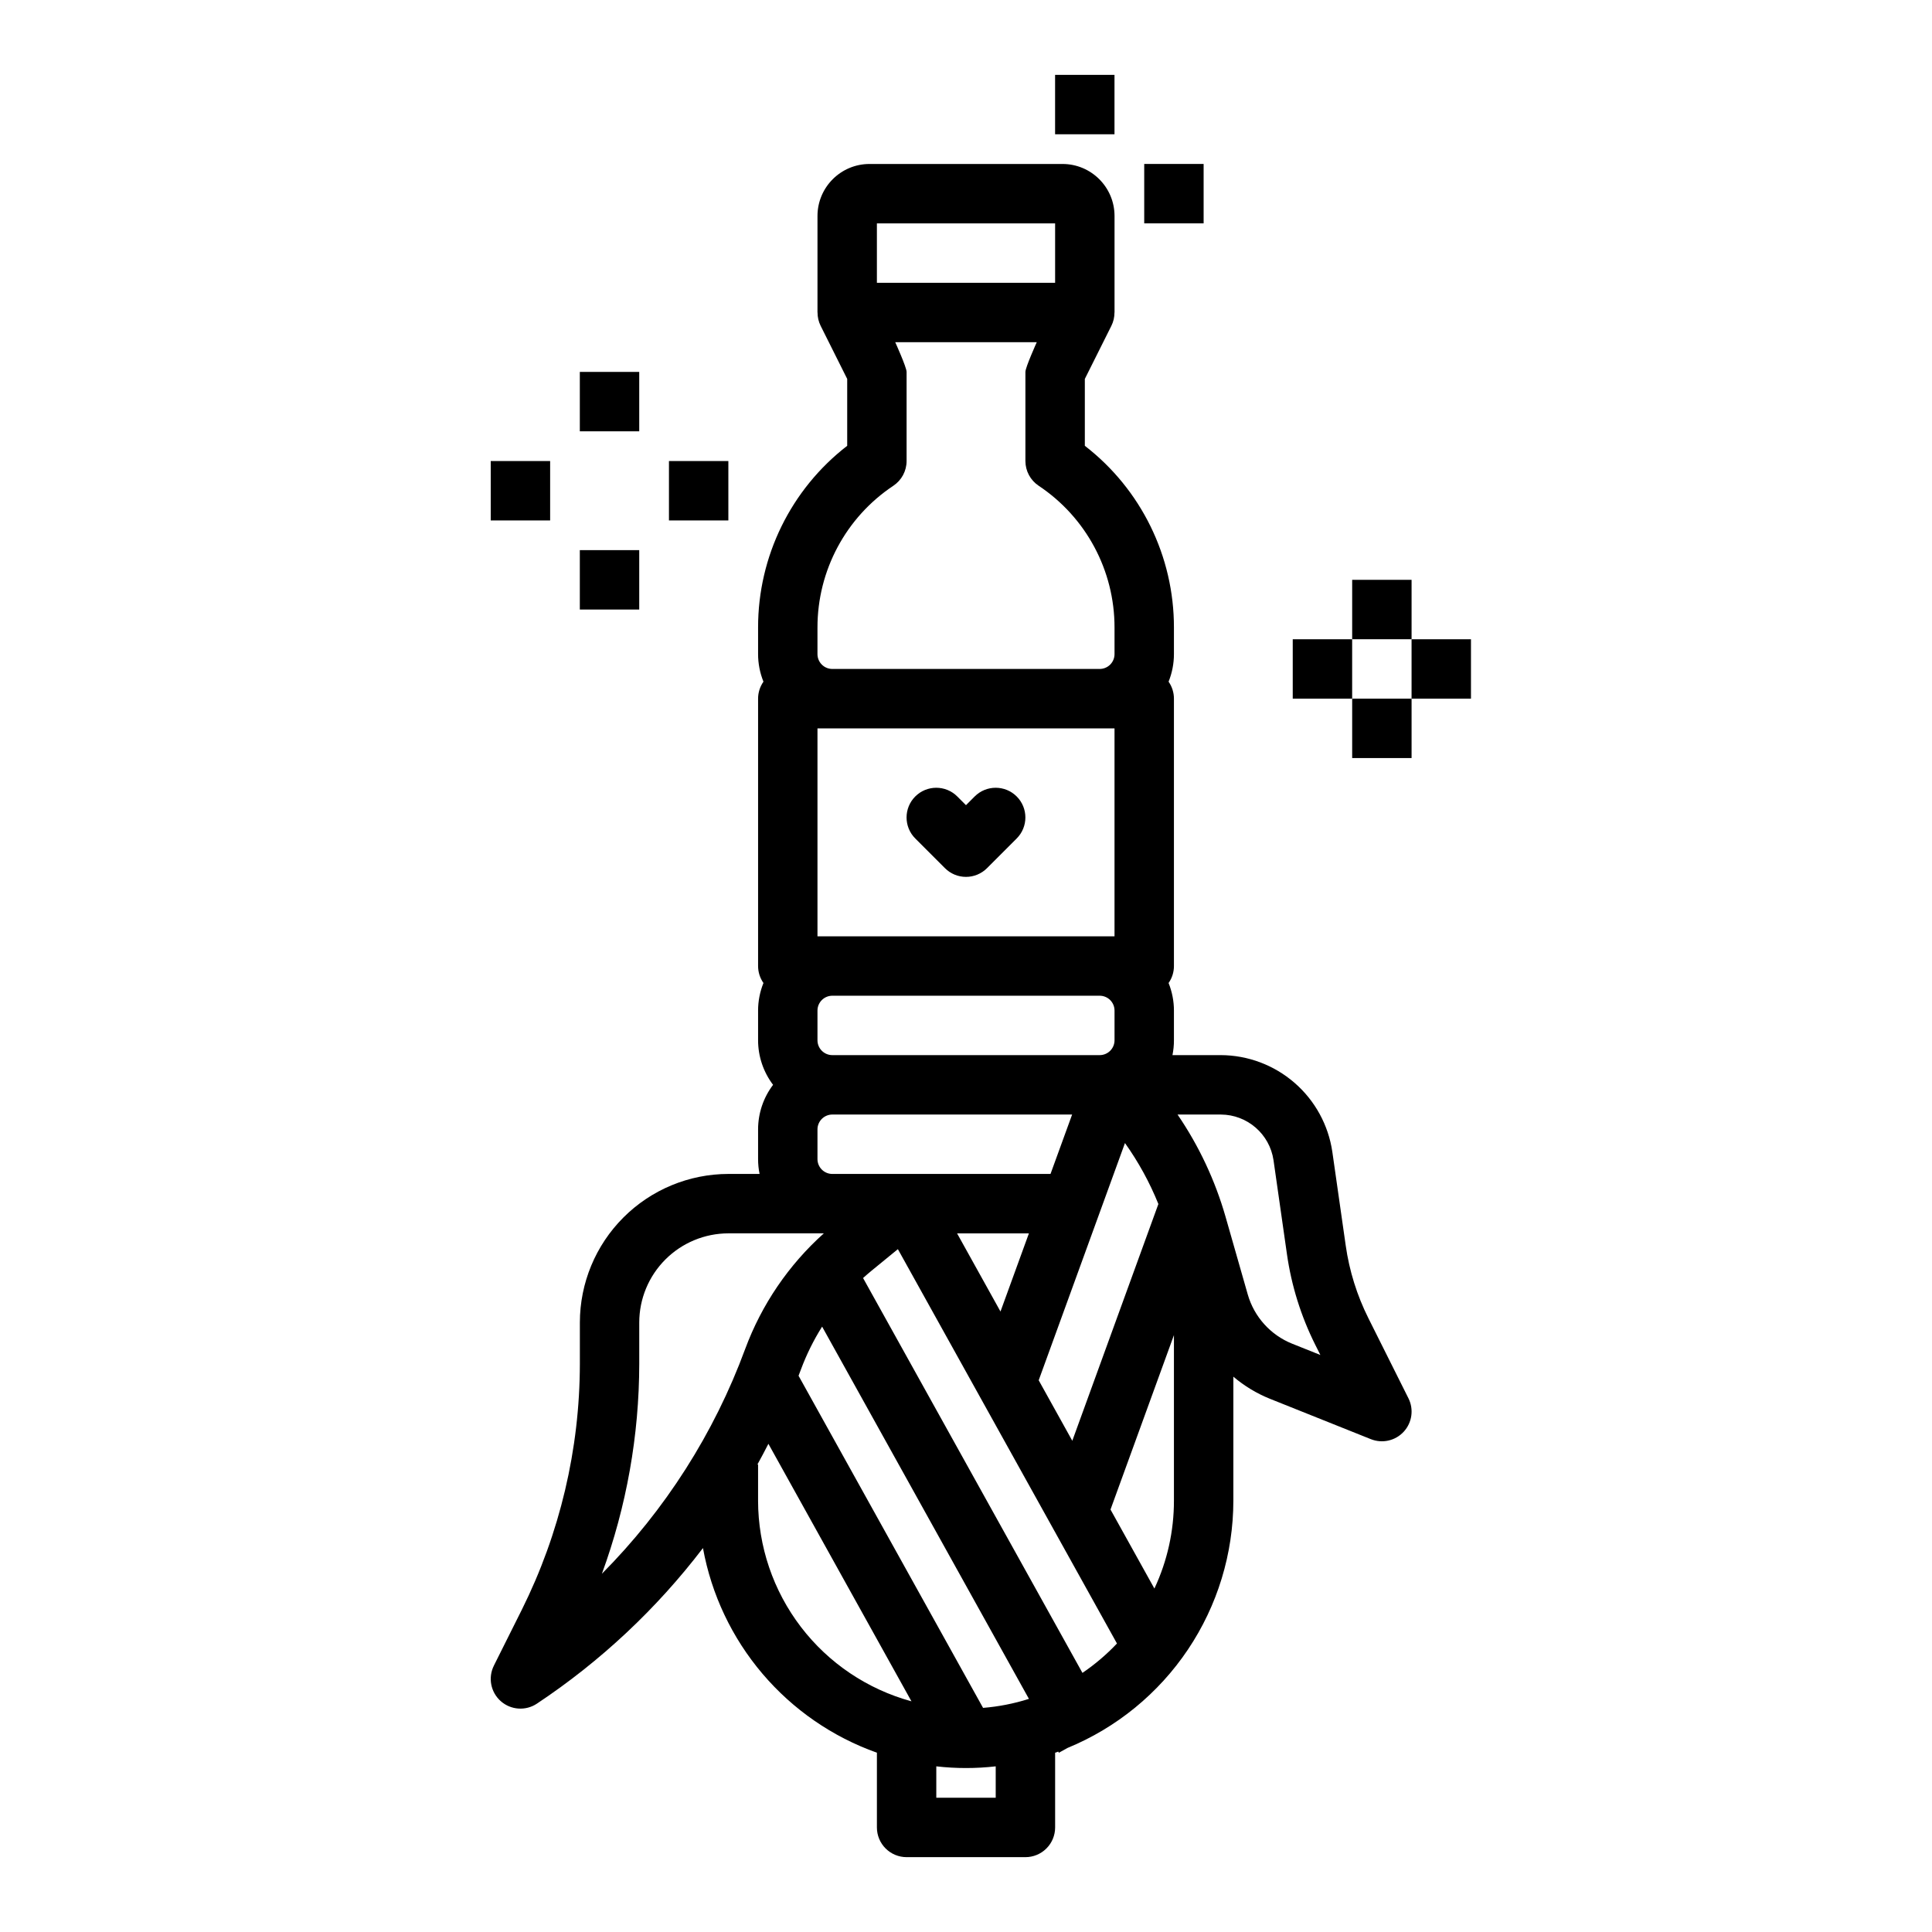 <?xml version="1.0" encoding="UTF-8"?>
<!-- Uploaded to: ICON Repo, www.iconrepo.com, Generator: ICON Repo Mixer Tools -->
<svg fill="#000000" width="800px" height="800px" version="1.1" viewBox="144 144 512 512" xmlns="http://www.w3.org/2000/svg">
 <g>
  <path d="m506.64 493.34c-3.023-6.043-5.051-12.535-6.004-19.223l-3.555-24.875c-1.043-7.098-4.598-13.59-10.02-18.289-5.422-4.703-12.348-7.305-19.523-7.336h-12.824c0.262-1.293 0.395-2.613 0.391-3.934v-7.875c0-2.5-0.484-4.981-1.418-7.301 0.926-1.32 1.422-2.894 1.418-4.504v-70.852c0-1.609-0.496-3.184-1.418-4.5 0.934-2.324 1.418-4.805 1.418-7.305v-7.043c0.023-18.848-8.699-36.637-23.613-48.16v-17.723l7.039-14.082c0.543-1.094 0.82-2.301 0.816-3.523h0.016v-25.582c-0.008-7.606-6.172-13.77-13.777-13.777h-51.168c-7.606 0.008-13.766 6.172-13.777 13.777v25.582h0.016c-0.004 1.223 0.273 2.43 0.816 3.523l7.043 14.082v17.723c-14.914 11.523-23.637 29.312-23.617 48.156v7.047c0 2.5 0.484 4.981 1.422 7.305-0.926 1.316-1.422 2.891-1.422 4.5v70.852c0 1.609 0.496 3.184 1.422 4.504-0.938 2.32-1.422 4.801-1.422 7.301v7.875c0 4.262 1.398 8.41 3.973 11.809-2.574 3.394-3.973 7.543-3.973 11.805v7.875c0 1.32 0.129 2.641 0.395 3.934h-8.266c-10.438 0.012-20.441 4.164-27.82 11.543-7.379 7.379-11.527 17.383-11.539 27.816v10.961c-0.027 22.629-5.297 44.945-15.395 65.195l-7.394 14.789h0.004c-1.598 3.191-0.848 7.059 1.828 9.422 2.68 2.363 6.609 2.629 9.578 0.648 16.855-11.203 31.727-25.137 44-41.23 2.238 12.297 7.676 23.781 15.77 33.305 8.094 9.523 18.555 16.742 30.328 20.93v19.809c0 2.086 0.828 4.09 2.305 5.566 1.477 1.473 3.481 2.305 5.566 2.305h31.488c2.09 0 4.09-0.832 5.566-2.305 1.477-1.477 2.305-3.481 2.305-5.566v-19.809c0.273-0.098 0.551-0.184 0.824-0.285l0.168 0.297 2.269-1.262c12.992-5.34 24.109-14.422 31.938-26.09s12.02-25.395 12.035-39.445v-32.867c2.898 2.465 6.176 4.445 9.707 5.867l26.727 10.691c3.035 1.215 6.504 0.43 8.719-1.977s2.711-5.93 1.246-8.852zm-56.711 71.641-11.633-20.938 16.809-46.223v43.879c0.008 8.047-1.762 15.996-5.176 23.281zm-45.406 31.625-48.898-88.02c0.207-0.547 0.422-1.094 0.625-1.641 1.477-3.977 3.359-7.785 5.621-11.375l54.805 98.645v0.004c-3.949 1.254-8.023 2.055-12.152 2.387zm-6.887-125.75h19.035l-7.531 20.711zm44.492-23.934c3.578 5.019 6.551 10.441 8.855 16.156l-22.812 62.742-8.906-16.031zm-81.488-54.789v-55.102h78.719v55.105zm0 27.551v-7.871c0-2.172 1.766-3.934 3.938-3.934h70.848c1.043 0 2.047 0.414 2.785 1.152 0.738 0.738 1.152 1.738 1.152 2.781v7.875c0 1.043-0.414 2.043-1.152 2.781-0.738 0.738-1.742 1.152-2.785 1.152h-70.848c-2.172 0-3.938-1.762-3.938-3.934zm62.977-216.48v15.742h-47.23v-15.742zm-62.977 107.1c-0.016-15.102 7.535-29.211 20.113-37.578 2.188-1.461 3.504-3.918 3.504-6.547v-23.617c0-1.223-3.008-7.871-3.008-7.871h37.504s-3.008 6.648-3.008 7.871v23.617c0 2.629 1.316 5.086 3.504 6.547 12.578 8.367 20.129 22.477 20.113 37.578v7.043c0 1.043-0.414 2.043-1.152 2.781s-1.742 1.152-2.785 1.152h-70.848c-2.172 0-3.938-1.762-3.938-3.934zm0 140.87v-7.875c0-2.172 1.766-3.934 3.938-3.934h63.547l-5.727 15.742h-57.82c-2.172 0-3.938-1.762-3.938-3.934zm-57.129 109.89c6.527-17.824 9.875-36.656 9.898-55.637v-10.961c0.008-6.258 2.496-12.262 6.926-16.688 4.426-4.43 10.43-6.918 16.691-6.926h25.301c-9.332 8.363-16.484 18.875-20.84 30.625-8.234 22.359-21.188 42.68-37.977 59.586zm41.387-19.363v-9.594h-0.176c1-1.809 1.973-3.637 2.914-5.481l37.91 68.242c-11.664-3.188-21.957-10.113-29.301-19.719s-11.332-21.359-11.348-33.449zm62.977 78.719h-15.746v-8.32c5.234 0.598 10.516 0.598 15.746 0zm22.984-33.09-58.137-104.64c0.719-0.645 1.445-1.277 2.195-1.895l7.031-5.754 58.055 104.5 0.004 0.004c-2.758 2.918-5.824 5.531-9.148 7.789zm55.547-87.246c-5.695-2.301-10.016-7.09-11.723-12.988l-5.891-20.613c-2.766-9.66-7.062-18.816-12.73-27.117h11.477c7.004 0.031 12.934 5.172 13.957 12.102l3.555 24.875v0.004c1.191 8.363 3.727 16.48 7.508 24.035l1.352 2.699z"/>
  <path d="m297.66 242.56h15.742v15.742h-15.742z"/>
  <path d="m274.05 266.18h15.742v15.742h-15.742z"/>
  <path d="m321.28 266.18h15.742v15.742h-15.742z"/>
  <path d="m297.66 289.79h15.742v15.742h-15.742z"/>
  <path d="m502.34 297.66h15.742v15.742h-15.742z"/>
  <path d="m486.59 313.41h15.742v15.742h-15.742z"/>
  <path d="m518.08 313.41h15.742v15.742h-15.742z"/>
  <path d="m502.34 329.15h15.742v15.742h-15.742z"/>
  <path d="m423.61 163.84h15.742v15.742h-15.742z"/>
  <path d="m447.23 187.45h15.742v15.742h-15.742z"/>
  <path d="m402.3 355.07-2.305 2.309-2.309-2.309c-3.074-3.074-8.059-3.074-11.133 0-3.074 3.074-3.074 8.059 0 11.133l7.875 7.875c1.477 1.477 3.477 2.305 5.566 2.305 2.086 0 4.09-0.828 5.566-2.305l7.871-7.871v-0.004c3.074-3.074 3.074-8.059 0-11.133-3.074-3.074-8.059-3.074-11.133 0z"/>
 </g>
</svg>